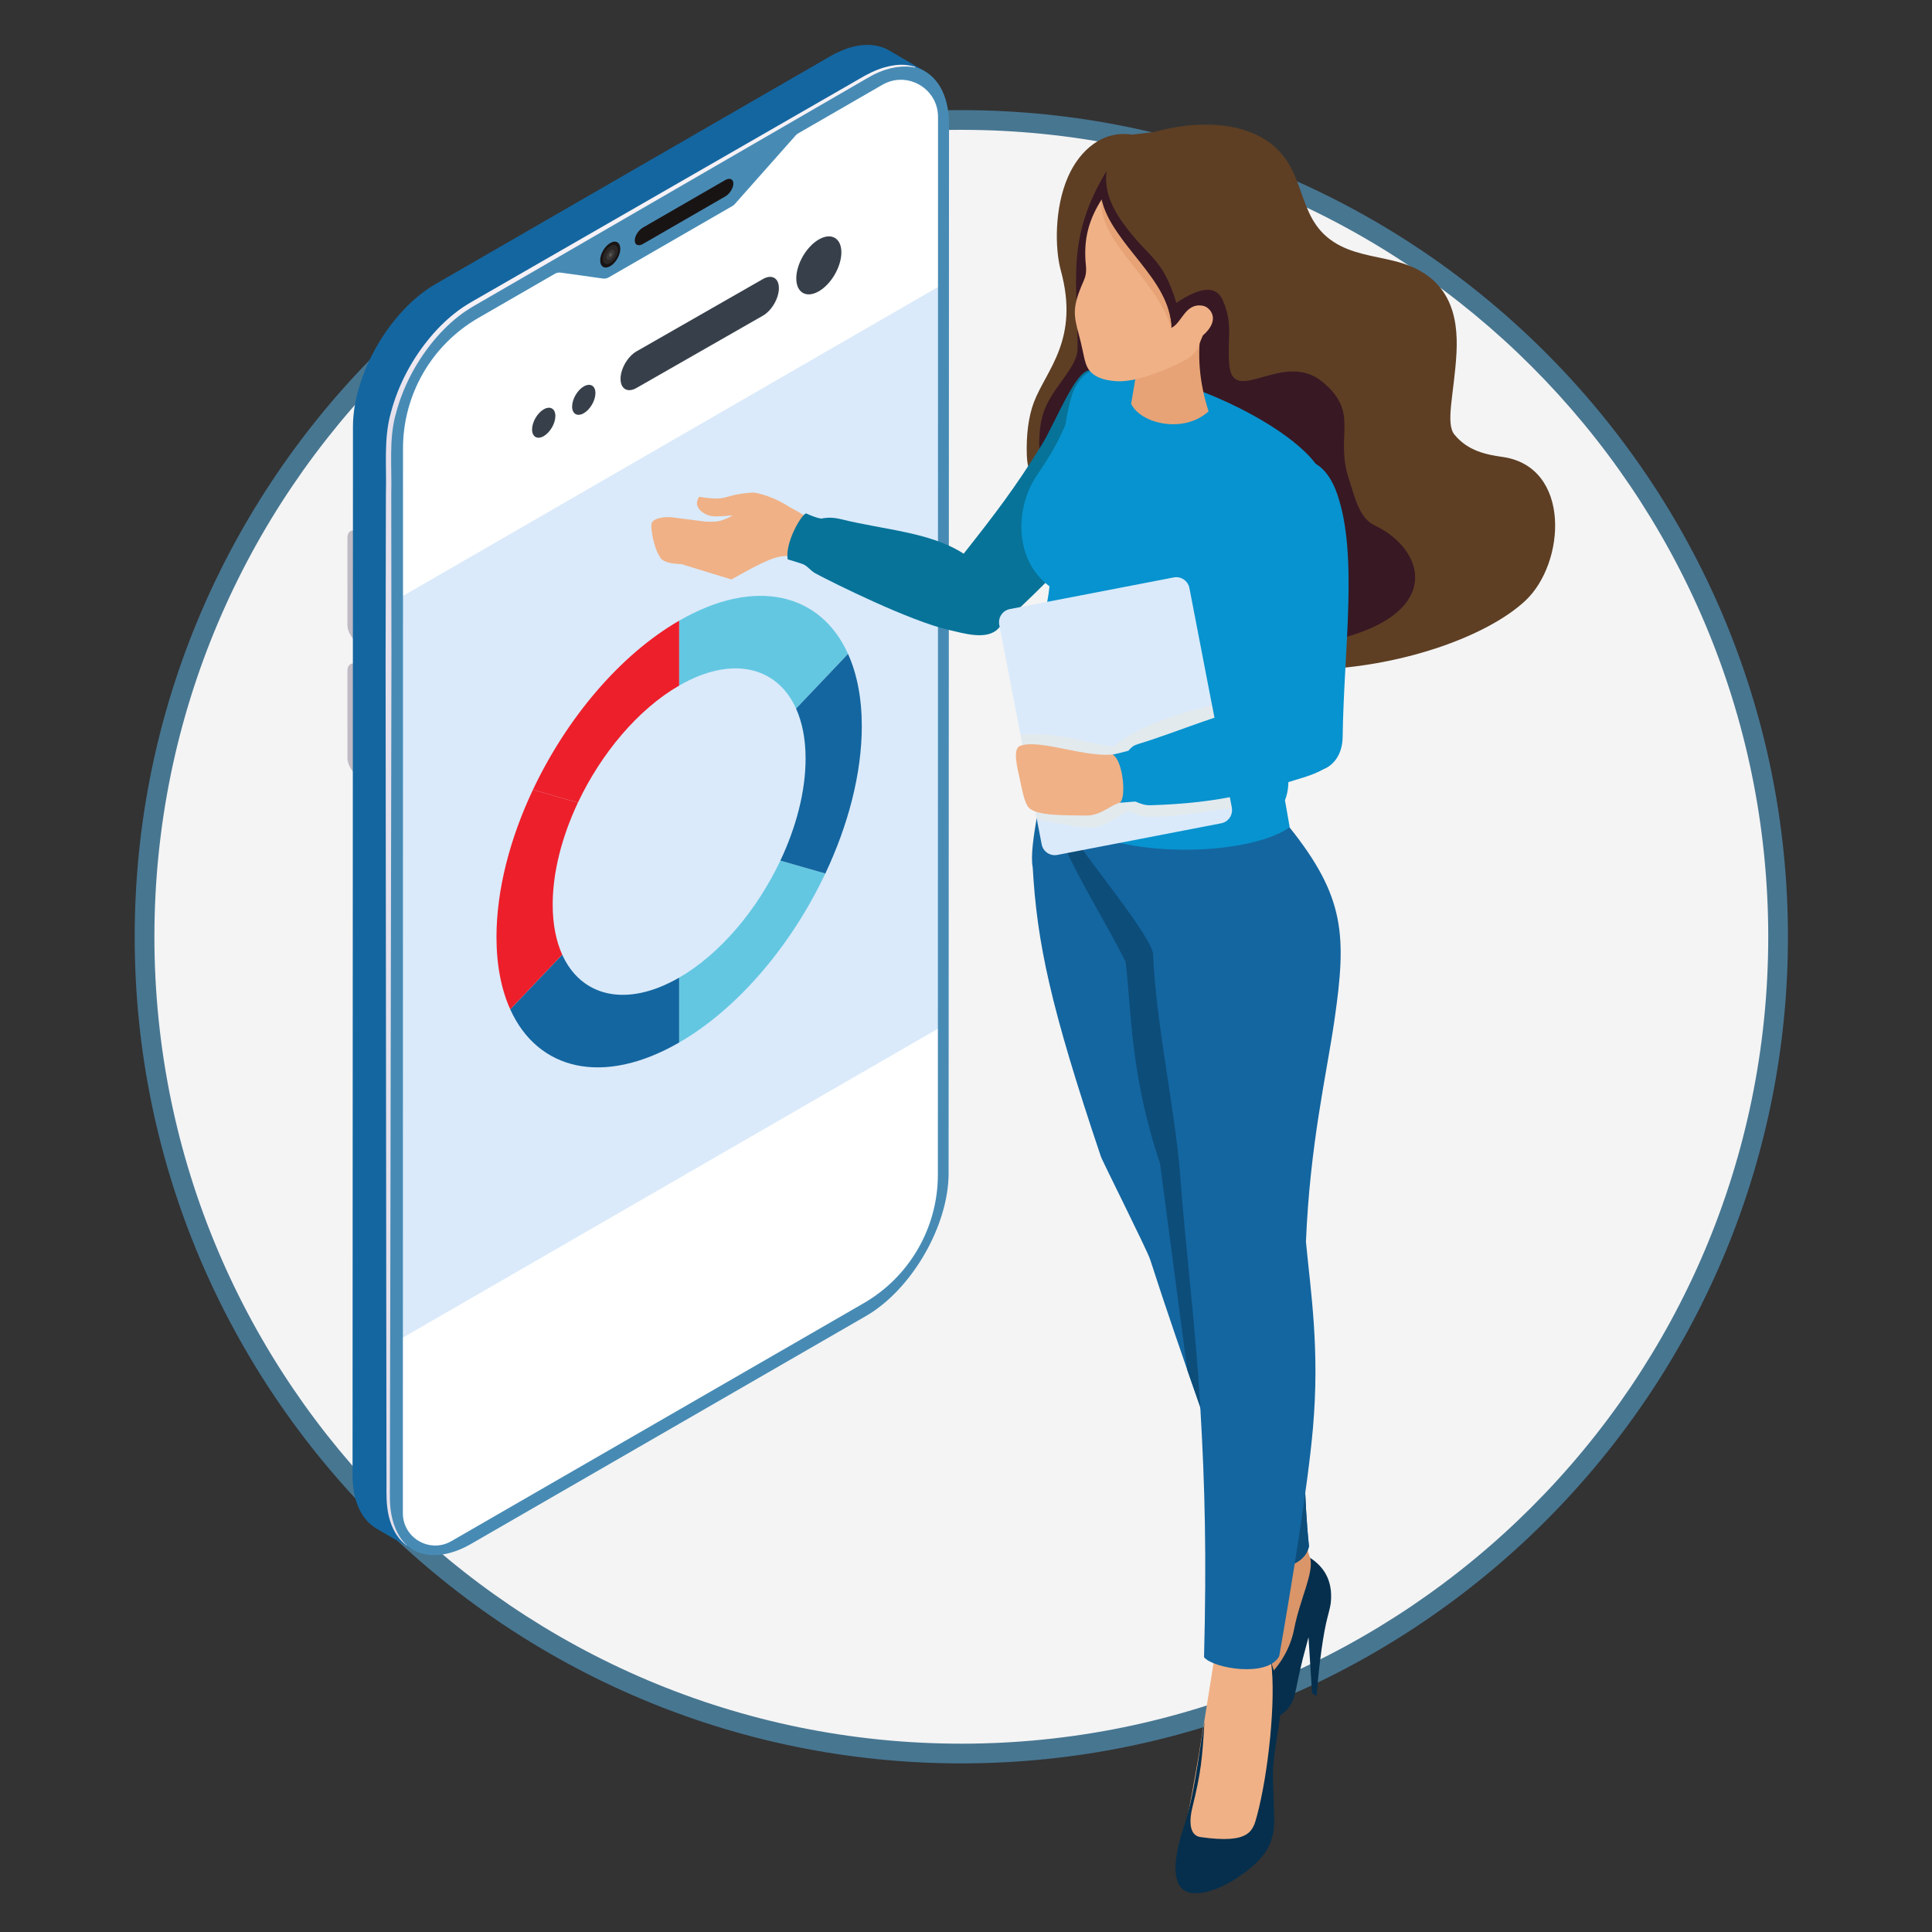 <?xml version="1.0" encoding="UTF-8"?> <svg xmlns="http://www.w3.org/2000/svg" xmlns:xlink="http://www.w3.org/1999/xlink" id="Layer_1" version="1.1" viewBox="0 0 500 500"><rect x="0" y="0" width="500" height="500" fill="#333333" stroke="none"/><defs><style> .st0 { fill: #f0ecd6; opacity: .35; } .st0, .st1, .st2, .st3, .st4, .st5, .st6, .st7, .st8, .st9, .st10, .st11 { fill-rule: evenodd; } .st0, .st12, .st13 { isolation: isolate; } .st14 { fill: #64c7e2; } .st1 { fill: #f0b186; } .st15 { fill: #ed1f2b; } .st2 { fill: #077399; } .st16 { fill: #fff; } .st17 { fill: #191414; } .st18, .st8 { fill: #daeafa; } .st19 { fill: #478bb5; } .st12 { opacity: .2; } .st12, .st13 { fill: #cfd5d5; } .st3, .st20 { fill: #1466a0; } .st4 { fill: #381823; } .st21 { fill: #bfbac4; } .st5 { fill: #0793cf; } .st22 { fill: #37404a; } .st6 { fill: #5e3f24; } .st13 { opacity: .1; } .st23 { fill: #477691; } .st7 { fill: #0d4d7a; } .st24 { fill: #f4f4f4; } .st9 { fill: #da9569; } .st25 { fill: #f9f7fa; } .st10 { fill: #052f4d; } .st11 { fill: #e7a376; } .st26 { fill: url(#linear-gradient); } </style><linearGradient id="linear-gradient" x1="164.192" y1="355.803" x2="182.508" y2="387.526" gradientTransform="translate(0 502) scale(1 -1)" gradientUnits="userSpaceOnUse"><stop offset="0" stop-color="#e5dfeb"></stop><stop offset="1" stop-color="#f5f1f6"></stop></linearGradient></defs><g><circle class="st24" cx="248.791" cy="242.432" r="211.381"></circle><path class="st23" d="M248.791,456.362c-117.962,0-213.931-95.969-213.931-213.93,0-117.962,95.969-213.931,213.931-213.931,117.961,0,213.93,95.969,213.93,213.931 0,117.961-95.968,213.93-213.93,213.93ZM248.791,33.601c-115.15,0-208.831,93.681-208.831,208.831s93.681,208.83,208.831,208.83,208.83-93.68,208.83-208.83S363.941,33.601,248.791,33.601Z"></path></g><g><g><g><g><path class="st25" d="M96.422,172.347c.417.474.771,1.034,1.03,1.619.294.664.464,1.362.462,2.003l-.002,22.555c-.003.846-.298,1.438-.774,1.716l-1.929,1.119c.478-.277.773-.869.776-1.715l.002-22.556c.001-.641-.169-1.338-.463-2.002-.258-.585-.612-1.145-1.03-1.62-.35-.4-.746-.74-1.165-.982l-.733-.423c-.737-.426-1.408-.464-1.895-.181l1.929-1.12c.486-.283,1.157-.245,1.895.181l.732.423c.419.242.815.582,1.166.982Z"></path><path class="st21" d="M95.986,177.089l-.002,22.556c-.006,1.702-1.196,2.379-2.675,1.523l-.733-.423c-1.466-.846-2.663-2.901-2.658-4.604l.002-22.555c.005-1.683,1.209-2.369,2.675-1.523l.733.423c1.481.855,2.661,2.919,2.658,4.603Z"></path></g><g><path class="st25" d="M96.422,137.935c.416.475.771,1.035,1.03,1.62.294.664.463,1.362.462,2.002l-.002,22.555c-.003.845-.298,1.437-.774,1.716l-1.929,1.119c.478-.277.773-.869.775-1.714l.003-22.556c.001-.641-.169-1.338-.462-2.003-.258-.585-.613-1.145-1.03-1.619-.35-.4-.746-.74-1.165-.982l-.733-.423c-.737-.426-1.409-.464-1.895-.181l1.928-1.12c.486-.283,1.157-.244,1.895.181l.732.423c.419.242.815.581,1.166.981Z"></path><path class="st21" d="M95.986,142.677l-.003,22.556c-.005,1.702-1.195,2.378-2.675,1.523l-.733-.423c-1.466-.846-2.663-2.901-2.658-4.604l.003-22.556c.005-1.683,1.209-2.369,2.675-1.523l.733.423c1.481.855,2.661,2.92,2.658,4.604Z"></path></g><path class="st20" d="M239.353,18.446L106.717,401.013l-9.221-5.377c-3.85-2.239-6.238-6.997-6.257-13.755l.107-271.354c-.035-13.622,9.545-30.191,21.385-37.024L214.87,14.56c5.959-3.44,11.362-3.76,15.263-1.493l9.22,5.379Z"></path><path class="st18" d="M222.054,22.16l-98.383,56.999c-7.944,4.704-14.145,11.889-17.584,20.456-1.942,4.839-3.156,9.067-3.156,10.179l.001,280.292c.001,5.132,2.575,13.019,12.599,10.963l104.972-59.777c8.116-4.487,16.484-13.045,20.069-21.599,1.587-3.788,3.27-8.703,3.27-11.374l.443-278.878c0-11.053-12.658-12.789-22.231-7.262Z"></path><path class="st16" d="M102.933,346.941l.001,43.146c0,5.132,2.575,13.019,12.599,10.963l104.972-59.777c8.115-4.487,16.484-13.046,20.069-21.599,1.587-3.788,3.27-8.703,3.27-11.374l.068-42.753-140.978,81.393Z"></path><path class="st16" d="M244.286,29.423c-.001-11.054-12.659-12.79-22.232-7.263l-98.383,56.999c-7.944,4.703-14.145,11.889-17.584,20.456-1.942,4.839-3.156,9.067-3.156,10.179l.001,45.206,141.284-81.57.07-44.007Z"></path><path class="st19" d="M224.09,19.938l-102.137,58.944c-11.841,6.833-21.422,23.402-21.385,37.023l-.107,271.355c.037,13.603,9.676,19.099,21.517,12.266l102.137-58.942c11.84-6.835,21.421-23.422,21.385-37.026l.107-271.354c-.036-13.623-9.676-19.099-21.516-12.266ZM242.721,304.001c-.002,13.73-7.329,26.417-19.22,33.281l-16.681,9.63-62.985,36.342-27.018,15.595c-5.582,3.222-12.558-.807-12.556-7.252l.039-275.57c.002-13.919,7.43-26.78,19.485-33.737l19.813-11.434c.467-.27,1.011-.375,1.546-.3l10.857,1.525c.534.075,1.078-.03,1.545-.3l32.002-18.464c.225-.13.428-.296.601-.49l15.791-17.803c.173-.195.375-.36.601-.49l21.813-12.588c6.404-3.696,14.408.926,14.408,8.321l-.04,273.736Z"></path><path class="st17" d="M187.675,50.852l-21.28,12.283c-1.172.677-2.122.274-2.122-.898,0-1.172.951-2.671,2.123-3.348l21.28-12.282c1.173-.677,2.122-.274,2.123.898-.001,1.171-.951,2.67-2.123,3.347Z"></path><g><path class="st17" d="M157.922,62.894c-1.44.831-2.602,2.846-2.597,4.499.004,1.654,1.174,2.322,2.613,1.491,1.439-.831,2.604-2.846,2.599-4.5-.004-1.654-1.175-2.322-2.615-1.491Z"></path><g><path class="st13" d="M156.013,66.923c.031-1.229.929-2.695,2.007-3.277,1.076-.581,1.923-.057,1.892,1.171-.031,1.229-.93,2.697-2.007,3.279-1.076.581-1.923.055-1.892-1.173Z"></path><path class="st13" d="M156.938,66.527c.017-.668.506-1.465,1.091-1.781.584-.316,1.045-.031,1.028.636-.017.668-.506,1.466-1.09,1.782-.585.316-1.046.03-1.029-.638Z"></path><path class="st12" d="M157.605,66.166c.006-.247.187-.542.403-.659.217-.117.387-.011.381.236-.006.247-.187.542-.403.659-.216.117-.387.011-.381-.236Z"></path></g></g><path class="st26" d="M236.861,17.309s-.428-.157-1.296-.331c-.864-.175-2.195-.334-3.906-.117-1.705.215-3.778.763-6.036,1.814-2.253,1.066-4.614,2.588-7.37,4.122-10.933,6.288-26.552,15.27-45.295,26.05-9.371,5.389-19.523,11.228-30.261,17.404-5.369,3.088-10.884,6.26-16.522,9.502-2.78,1.642-5.764,3.133-8.422,5.264-2.654,2.084-5.042,4.53-7.176,7.2-4.264,5.345-7.56,11.625-9.385,18.448-1.971,6.94-1.097,14.095-1.319,21.14-.027,14.189-.055,28.602-.082,43.017.06,57.656.119,115.312.164,158.555.027,21.621.05,39.639.066,52.251.049,3.151-.117,5.962.201,8.456.286,2.477.967,4.529,1.783,6.046.784,1.54,1.703,2.517,2.337,3.123.643.61,1.018.856,1.018.856.041-.046-.315-.338-.875-.995-.565-.652-1.316-1.705-1.998-3.217-.673-1.514-1.23-3.504-1.472-5.9-.223-2.383-.072-5.217-.108-8.368.026-12.612.062-30.63.107-52.251.079-43.243.184-100.899.289-158.555-.016-14.414-.032-28.828-.047-43.017.19-7.075-.666-14.239,1.212-20.806,1.748-6.621,4.953-12.78,9.094-18,2.073-2.61,4.389-4.994,6.949-7.018,2.525-2.045,5.457-3.525,8.264-5.193,5.628-3.259,11.134-6.447,16.493-9.551,10.719-6.207,20.854-12.077,30.209-17.494,18.711-10.835,34.302-19.865,45.217-26.185,2.734-1.565,5.157-3.028,7.276-4.174,2.15-1.096,4.133-1.695,5.769-1.962,3.299-.497,5.075.064,5.075.064.132-.107.095-.162.049-.178Z"></path><g><path class="st22" d="M197.477,72.201l-32.74,18.725c-2.275,1.304-4.129,4.484-4.14,7.104h0c-.011,2.623,1.825,3.693,4.102,2.39l32.739-18.726c2.276-1.303,4.13-4.484,4.14-7.104h0c.011-2.62-1.826-3.691-4.1-2.39Z"></path><path class="st22" d="M217.747,65.343c-.016,3.712-2.639,8.214-5.861,10.057-3.222,1.845-5.823.329-5.808-3.385.015-3.711,2.638-8.213,5.861-10.057,3.223-1.843,5.824-.327,5.808,3.385Z"></path><path class="st22" d="M154.097,101.75c-.008,1.918-1.364,4.245-3.029,5.198-1.666.953-3.01.17-3.002-1.75.008-1.918,1.364-4.245,3.029-5.198,1.666-.952,3.01-.169,3.002,1.75Z"></path><path class="st22" d="M143.731,107.679c-.008,1.918-1.364,4.245-3.029,5.198-1.666.952-3.01.169-3.002-1.75.008-1.918,1.364-4.245,3.029-5.198,1.666-.954,3.01-.17,3.002,1.75Z"></path></g></g><path class="st14" d="M201.956,222.726l11.642,3.335c-8.63,18.269-22.378,34.818-37.835,43.743v-16.795c10.701-6.179,20.219-17.636,26.193-30.283Z"></path><path class="st20" d="M145.5,247.062c4.908,10.895,16.621,13.823,30.262,5.948v16.795c-19.704,11.375-36.623,7.146-43.711-8.591l13.449-14.151Z"></path><path class="st14" d="M175.761,177.432v-16.795c19.704-11.376,36.622-7.147,43.711,8.591l-13.449,14.151c-4.908-10.895-16.621-13.823-30.262-5.948Z"></path><path class="st20" d="M208.487,196.327c0-5.086-.88-9.429-2.464-12.947l13.449-14.151c2.289,5.083,3.56,11.355,3.561,18.701,0,12.249-3.513,25.595-9.435,38.132l-11.642-3.335c4.1-8.68,6.532-17.919,6.532-26.399Z"></path><path class="st15" d="M149.567,207.715l-11.642-3.335c8.63-18.269,22.377-34.819,37.836-43.743v16.795c-10.702,6.179-20.22,17.636-26.194,30.284Z"></path><path class="st15" d="M143.035,234.115c.001,5.085.88,9.429,2.465,12.947l-13.449,14.151c-2.289-5.082-3.561-11.355-3.561-18.701,0-12.248,3.513-25.594,9.435-38.131l11.642,3.335c-4.1,8.68-6.532,17.92-6.532,26.399Z"></path></g><g><g><g><g><path class="st9" d="M338.266,398.259c-.482,2.131.878,5.225,1.114,5.567,5.222,7.583-.999,6.945-.725,17.766.026.994-4.395,18.088-4.395,18.088,0,0-10.414,2.523-11.19,2.385-.775-.136-7.102-2.579-7.102-2.579.534-.925,1.241-3.183,1.677-4.032,2.999-5.843,4.585-12.93,5.741-20.045.766-4.7,2.201-12.011,1.233-16.95l13.648-.199Z"></path><path class="st10" d="M315.636,439.359c-1.409,2.791-2.204,4.689-2.927,6.893-.365,1.106-.304,2.156.141,2.796,2.38,3.426,15.07-2.251,19.381-5.805,2.784-2.296,2.929-5.118,3.681-8.545,1.128-5.143,1.311-5.72,2.729-10.995l.919,14.482,1.165.762c.456-5.871,1.336-13.627,2.416-18.625.43-1.991,1.125-4.254,1.249-5.36.736-6.519-2.39-9.844-5.302-11.785.958,4.012-2.596,10.382-4.181,18.478-1.918,9.8-10.576,17.765-19.27,17.703Z"></path></g><path class="st3" d="M269.662,198.764c.987,4.447-3.558,19.805-2.396,25.711,1.108,19.443,4.523,35.894,17.624,74.778.007.442,11.97,24.22,12.769,26.708,8.157,25.366,18.324,52.904,26.969,78.531,3.203,2.478,12.893,1.709,14.136-4.321-2.669-25.598.242-50.839-4.147-68.355-3.345-13.346-7.732-19.432-14.902-29.322-2.207-25.161-3.793-75.628-9.521-94.975l-40.532-8.755Z"></path><path class="st7" d="M269.662,198.764c.987,4.447,3.919,12.685,5.082,18.591,3.652,8.948,11.349,21.2,16.544,31.492,1.556,12.479,1.12,29.062,8.911,52.186l7.054,53.46c5.805,16.741,11.895,33.755,17.375,49.999,3.203,2.478,12.893,1.709,14.136-4.321-2.669-25.598.242-50.839-4.147-68.355-3.345-13.346-7.732-19.432-14.902-29.322-2.207-25.161-3.793-75.628-9.521-94.975l-40.532-8.755Z"></path></g><g><g><path class="st1" d="M328.007,424.201c-.246,2.365.844,4.755,1.12,7.111.415,3.557.913,7.615.775,12.584-.173,6.253-.745,13.646-2.803,22.625-.72,3.147-2.124,4.497-3.068,8.808l-18.558,3.03c1.826-7.022,4.34-21.241,6.237-33.141l3.547-22.249,12.751,1.231Z"></path><path class="st10" d="M328.956,430.071c1.073,3.724,2.301,5.711,2.461,10.794.161,5.082-2.184,13.023-1.987,19.316l.312,9.985c.182,5.815-1.297,9.852-7.904,14.659-5.99,4.358-11.824,6.142-14.997,4.595-2.337-1.139-4.202-5.257-.621-16.117,2.983-9.049,3.751-17.89,5.504-27.705-.615,9.649-.848,12.872-3.175,22.32-.651,2.642-1.035,7.061,2.099,7.509,12.966,1.853,13.618-1.633,14.687-5.635,2.858-10.687,4.946-29.7,3.621-39.721Z"></path></g><path class="st3" d="M333.733,214.121c14.405,18.036,14.77,28.036,11.648,49.707-2.09,14.493-6.343,32.074-7.403,57.541,1.247,13.135,3.601,27.845,1.809,48.252-1.318,15.013-5.537,40.774-8.722,58.982-2.994,5.628-17.148,3.179-19.46.28.668-26.097.256-43.991-.991-65.066-1.213-20.502-3.657-39.518-5.193-59.738-1.27-16.732-6.348-39.487-7.022-57.56-2.695-8.52-28.21-36.739-22.895-36.376l58.23,3.978Z"></path></g></g><g><path class="st6" d="M292.943,34.837c-7.559-1.168-13.536,4.03-16.563,10.975-3.539,8.122-3.366,18.634-1.851,24.154,4.927,17.933-3.754,25.745-6.946,34.102-1.406,3.683-2.019,8.505-1.842,13.821.213,6.423,3.916,9.729,7.017,15.48.783,5.873,2.228,11.313,4.521,15.899,8.505,17.012,37.116,25.225,64.581,23.969,21.978-1.005,43.224-8.784,52.842-17.723,10.556-9.81,11.92-34.716-5.809-37.252-4.13-.592-8.94-1.49-12.466-5.763-2.425-2.938-.082-10.683.501-20.995.565-9.987-1.715-20.494-16.229-23.996-5.561-1.343-10.98-1.895-15.619-4.94-10.137-6.654-6.427-19.015-17.422-26.29-6.64-4.393-17.324-5.348-28.991-2.109-1.885.217-3.794.455-5.724.669Z"></path><path class="st4" d="M286.382,44.237c-.63,4.876,1.157,9.12,4.052,13.207,6.757,9.536,10.308,8.791,14.004,20.936,6.08-4.057,10.254-4.675,12.007-.69,2.818,6.405,1.041,10.194,1.698,16.824,1.067,10.772,13.944-3.995,24.041,4.262,9.928,8.117,3.116,13.815,6.949,25.305,1.435,4.302,2.549,9.956,6.565,11.858,12.486,5.913,17.269,20.795-4.962,28.184-13.77,4.576-33.767,3.43-50.476-2.266-22.06-7.52-35.666-40.063-30.037-55.523,2.33-6.397,8.622-11.177,8.653-16.175.109-17.176-3.207-28.191,7.505-45.923Z"></path></g><g><g><path class="st1" d="M180.946,128.568c-2.011,2.909,1.774,4.928,3.473,5.02,2.713.353,6.58-1.03,7.541.783,1.077,2.034,13.774-2.16,13.638-2.287-5.214-3.754-10.019-4.659-10.845-4.605-8.126.536-5.756,2.362-13.806,1.088Z"></path><path class="st1" d="M203.788,143.906c11.649,3.293,27.564,14.67,38.649,17.174,3.5.79,8.969,2.323,11.722-.651,14.253-15.401-5.561-10.338-7.232-16.158-10.14-7.542-26.011-3.982-38.996-10.974-.864-.572-1.715-1.083-2.531-1.491-5.094-2.538-7.939-2.328-16.782,2.113-2.578,1.294-3.9,1.126-6.15,1.061l-8.893-1.143c-2.727-.1-4.463.551-4.889,1.444-.47.993.504,6.613,2.096,8.825l.007.011c.341,1.035,2.355,1.824,5.525,1.866l12.999,3.983.607-.345c7.743-4.394,11.047-5.852,13.867-5.714Z"></path></g><path class="st2" d="M259.154,161.793c10.499-9.796,25.398-24.029,30.726-35.277,3.464-7.312,4.111-27.838-7.061-30.43-3.739-2.356-9.423,12.928-13.252,19.101-6.918,11.145-12.044,17.815-20.168,28.112-8.627-5.599-20.532-6.151-31.738-8.93-1.83-.453-3.488-.508-5.157-.145-1.355-.254-2.658-.799-3.899-1.36-1.27.346-5.474,7.613-4.752,11.897.891.251,2.868.86,3.801,1.188,1.326.469,2.071,1.736,3.383,2.443,4.459,2.403,24.495,12.364,34.472,14.617,3.799.859,9.913,2.836,12.902-.395.258-.28.505-.552.744-.82Z"></path></g><path class="st5" d="M331.981,173.54c-6.469,14.971,4.531,23.257.569,33.568l1.223,6.982c-11.807,8.478-54.035,9.109-64.621-7.697l-.221-8.383c-1.824-4.013-.624-14.156-.089-16.832,1.7-8.509.907-13.025,1.834-22.866.236-2.487.701-4.054.931-6.574-9.401-7.028-8.811-20.622-3.238-28.762,3.516-5.135,5.561-8.823,7.314-12.915.534-3.127,1.072-5.671,1.628-7.396.352-1.464,1.13-2.842,1.969-4.04,2.683-3.833,7.024-4.292,15.887-2.257,17.564,4.031,35.652,13.151,43.725,21.748,5.872,6.253,5.638,13.193,2.27,28.192-2.164,9.64-5.895,19.627-9.181,27.23Z"></path><g><g><path class="st8" d="M261.345,157.627l42.424-8.19c1.865-.36,3.686.871,4.046,2.735l10.975,56.846c.359,1.865-.872,3.686-2.737,4.046l-42.424,8.19c-1.865.36-3.684-.872-4.044-2.735l-10.975-56.846c-.36-1.865.872-3.685,2.735-4.046Z"></path><path class="st0" d="M313.685,182.575l5.128,26.568c-8.467.996-14.597,2.418-22.435,2.262-1.434-.029-3.096-1.4-4.655-1.439-8.37,5.151-7.057,5.227-23.391,2.063l-4.246-21.99c12.097-.372,13.886,1.78,24.171,3.194,3.693-3.686,14.643-8.391,25.428-10.658Z"></path></g><g><path class="st1" d="M263.798,193.119c-1.689,1.041-.506,5.651.069,8.284.68,3.126,1.273,6.415,2.363,7.595,2.083,2.257,9.78,1.942,14.809,2.067,4.459.11,7.228-3.845,10.395-3.529,2.521-3.926-.437-8.702-2.21-12.439-7.672,1.477-20.299-4.172-25.426-1.979Z"></path><path class="st5" d="M346.066,127.849c5.476,15.795,1.724,40.007,1.413,62.816-.062,4.509-2.214,7.299-4.995,8.43-1.344.757-3.062,1.474-5.245,2.147-11.311,3.483-20.76,6.593-39.429,7.153-1.398.043-2.42-.294-3.932-.945-1.158.02-2.965.279-4.193.286,1.873-.45,1.111-10.827-1.714-12.436,1.282-.282,2.631-.621,4.033-1.002,1-1.073,1.336-1.38,2.643-1.772,10.011-3.005,23.219-8.89,33.99-10.587-2.625-11.923-5.993-22.49-6.436-33.862-.484-12.417,3.039-27.035,11.715-28.903,6.312-1.36,10.092,2.744,12.149,8.675Z"></path></g></g><g><path class="st11" d="M311.036,84.067c-1.347,7.671-.638,14.932,1.74,22.375-6.278,5.812-17.445,3.344-20.039-1.926.55-3.407,1.187-6.536,1.554-10.034l16.744-10.415Z"></path><g><path class="st1" d="M285.1,51.618c-3.129,4.974-4.798,9.963-4.075,17.036.185,1.795-.076,2.923-.584,4.069-2.927,6.608-2.666,8.657-1.214,13.951,1.409,5.15,1.314,7.841,3.071,9.609,1.803,1.815,4.499,2.233,6.788,2.376,4.685.297,12.731-2.795,17.407-5.352,3.468-1.897,3.335-3.192,4.799-6.478,4.893-4.258,1.724-7.364.083-7.682-4.703-.913-5.463,4.505-8.248,5.702.461-9.52-17.68-25.589-18.026-33.231Z"></path><path class="st11" d="M285.1,51.618c2.632,11.688,17.897,20.536,18.026,33.231-4.176-13.193-18.984-22.223-18.026-33.231Z"></path></g></g></g></g></svg> 